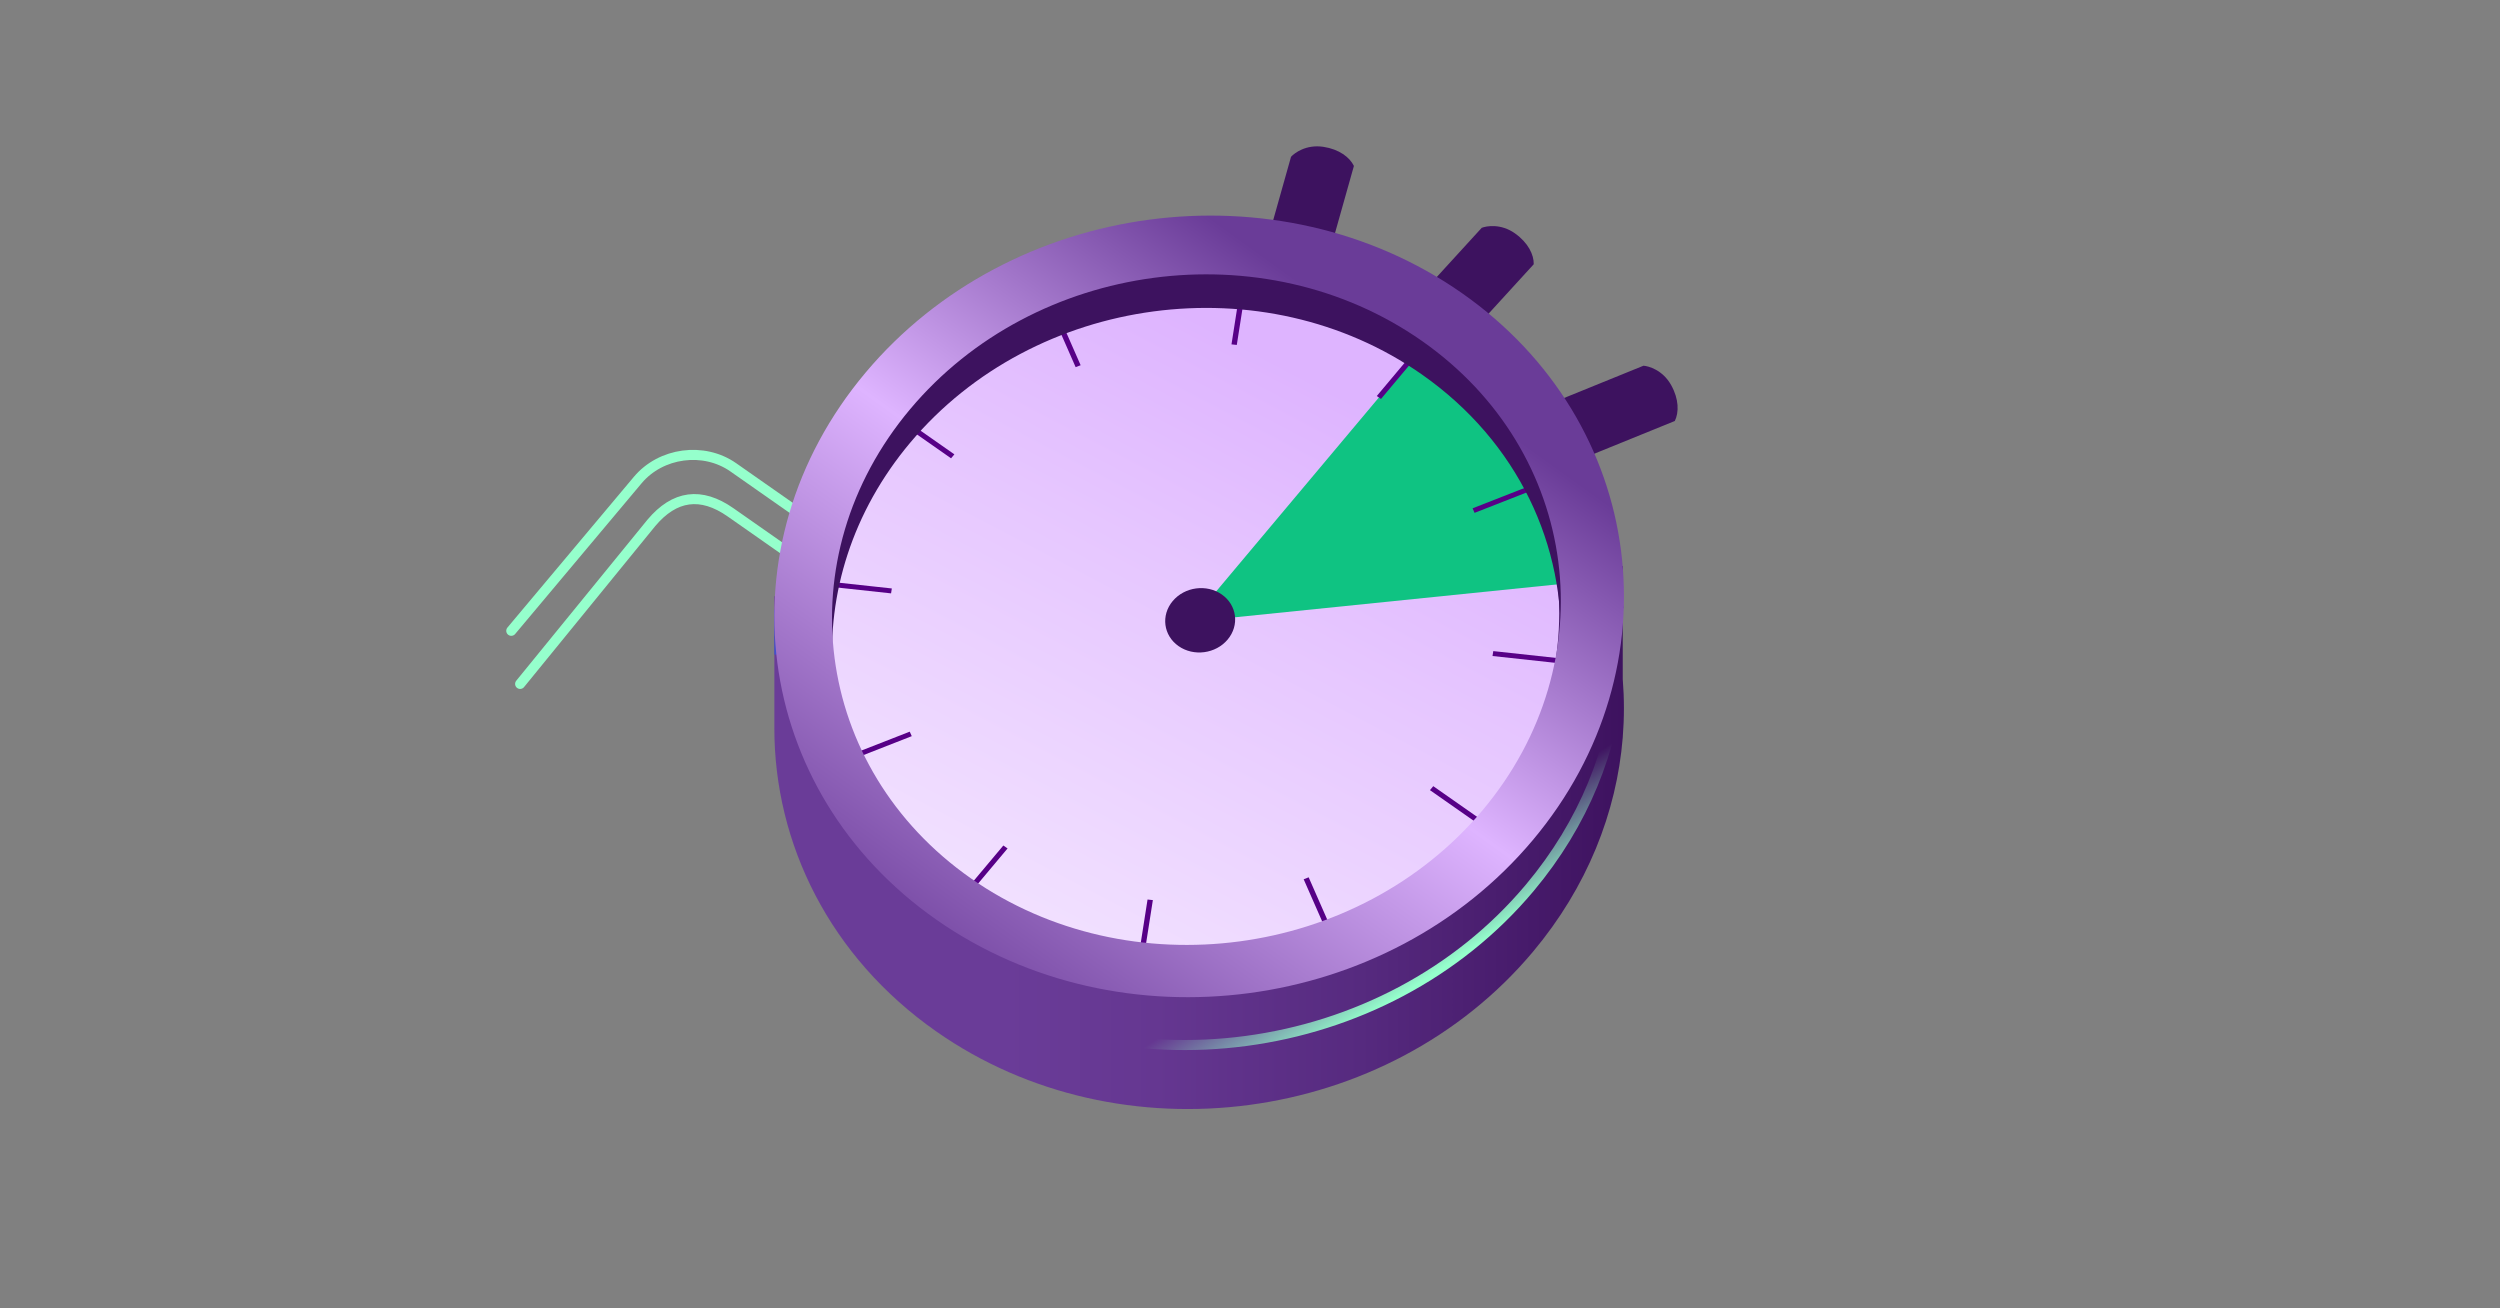 <svg width="621" height="325" viewBox="0 0 621 325" fill="none" xmlns="http://www.w3.org/2000/svg">
<rect x="0" y="0" width="621" height="325" fill="#808080" stroke="none"/>
<path d="M127 156.69L158.4 119.259C164.18 112.369 174.82 110.95 182.16 116.09L222.03 144.009" stroke="#95FFCC" stroke-width="2.5" stroke-linecap="round" stroke-linejoin="round"/>
<path d="M129.2 169.885L161.78 129.905C167.56 123.015 174.13 122.125 181.47 127.265L224.23 157.205" stroke="#95FFCC" stroke-width="2.5" stroke-linecap="round" stroke-linejoin="round"/>
<path d="M403.09 183.201C403.48 178.351 403.48 173.501 403.09 168.691V140.631L396.22 140.871C389.62 125.381 378.53 111.371 363.16 100.601C317.38 68.551 251.04 77.401 214.98 120.371C207.78 128.951 202.33 138.251 198.59 147.891L192.35 148.111V180.811C192.32 209.561 206.12 237.691 232.58 256.221C278.36 288.271 344.7 279.421 380.76 236.451C394.24 220.381 401.58 201.821 403.09 183.201ZM226.08 129.431C257.02 92.561 313.93 84.971 353.2 112.471C364.53 120.411 373.15 130.401 378.95 141.491L214.49 147.331C217.48 141.101 221.33 135.081 226.08 129.431Z" fill="url(#paint0_linear_1487_2412)"/>
<path d="M231.8 240.323C277.58 272.373 343.92 263.523 379.98 220.553C393.46 204.483 400.8 185.923 402.31 167.303M225.3 113.523C256.24 76.653 313.15 69.063 352.42 96.563C363.75 104.503 372.37 114.493 378.17 125.583L213.71 131.423C216.7 125.193 220.55 119.173 225.3 113.523Z" stroke="url(#paint1_linear_1487_2412)" stroke-width="2.5" stroke-miterlimit="10"/>
<path d="M367.68 204.803C336.4 242.083 278.84 249.763 239.12 221.953C199.4 194.143 192.57 141.373 223.85 104.093C255.13 66.813 312.69 59.133 352.41 86.943C392.13 114.753 398.96 167.523 367.68 204.803Z" fill="url(#paint2_linear_1487_2412)"/>
<path d="M352.41 86.945L295.76 154.455L393.75 144.455V181.745L386.76 127.785L367.6 97.385L352.41 86.945Z" fill="#0FC382"/>
<path d="M366.28 127.395L365.79 126.265L380.65 120.445L381.14 121.575L366.28 127.395Z" fill="#570087"/>
<path d="M370.74 162.954L370.93 161.734L386.76 163.454L386.57 164.674L370.74 162.954Z" fill="#570087"/>
<path d="M355.2 196.271L356.02 195.281L368.59 204.081L367.77 205.071L355.2 196.271Z" fill="#570087"/>
<path d="M323.83 218.412L325.07 217.922L331.01 231.442L329.77 231.932L323.83 218.412Z" fill="#570087"/>
<path d="M285.05 223.445L286.37 223.585L284.08 238.205L282.76 238.065L285.05 223.445Z" fill="#570087"/>
<path d="M249.23 210.023L250.28 210.753L240.38 222.553L239.33 221.823L249.23 210.023Z" fill="#570087"/>
<path d="M225.98 181.742L226.48 182.862L211.62 188.682L211.12 187.552L225.98 181.742Z" fill="#570087"/>
<path d="M221.53 146.173L221.34 147.393L205.5 145.673L205.69 144.453L221.53 146.173Z" fill="#570087"/>
<path d="M237.07 112.863L236.24 113.842L223.67 105.043L224.5 104.062L237.07 112.863Z" fill="#570087"/>
<path d="M268.43 90.723L267.19 91.203L261.26 77.683L262.5 77.203L268.43 90.723Z" fill="#570087"/>
<path d="M307.22 85.682L305.9 85.542L308.19 70.922L309.51 71.072L307.22 85.682Z" fill="#570087"/>
<path d="M343.04 99.1L341.99 98.37L351.89 86.57L352.93 87.31L343.04 99.1Z" fill="#570087"/>
<path d="M362.12 86.288L349.19 77.239L368.06 56.589C369.21 56.139 372.8 55.468 376.33 57.978C379.58 60.288 381.03 63.248 380.98 65.638L362.11 86.288H362.12Z" fill="#3D125F"/>
<path d="M390.11 115.104L382.33 101.374L408.24 90.844C409.48 90.934 413 91.874 415.11 95.654C417.06 99.134 417.08 102.434 416.02 104.574L390.11 115.104Z" fill="#3D125F"/>
<path d="M328.73 68.149L313.11 65.869L320.69 38.949C321.52 38.029 324.42 35.819 328.71 36.469C332.65 37.069 335.27 39.069 336.31 41.219L328.73 68.139V68.149Z" fill="#3D125F"/>
<path d="M403.23 151.068C401.61 124.268 387.94 98.498 363.16 81.148C317.38 49.098 251.04 57.948 214.98 100.918C201.98 116.408 194.69 134.218 192.83 152.158L206.86 167.338C205.46 147.588 211.69 127.128 226.08 109.978C257.02 73.108 313.93 65.518 353.2 93.018C377.13 109.778 388.99 135.698 387.6 161.728L403.22 151.068" fill="#3D125F"/>
<path d="M199.71 151.438H192.35V162.607H199.71V151.438Z" fill="#4252CB"/>
<path d="M363.16 72.82C317.38 40.77 251.04 49.62 214.98 92.59C178.92 135.56 186.8 196.39 232.58 228.44C278.36 260.49 344.7 251.64 380.76 208.67C416.82 165.7 408.94 104.87 363.16 72.82ZM241.18 218.19C201.91 190.69 195.15 138.51 226.08 101.64C257.02 64.77 313.93 57.18 353.2 84.68C392.47 112.18 399.23 164.36 368.3 201.23C337.36 238.1 280.45 245.69 241.18 218.19Z" fill="url(#paint3_linear_1487_2412)"/>
<path d="M304.95 158.862C301.98 162.402 296.52 163.132 292.75 160.492C288.98 157.852 288.33 152.842 291.3 149.302C294.27 145.762 299.73 145.032 303.5 147.672C307.27 150.312 307.92 155.322 304.95 158.862Z" fill="#3D125F"/>
<defs>
<linearGradient id="paint0_linear_1487_2412" x1="192.35" y1="178.421" x2="403.39" y2="178.421" gradientUnits="userSpaceOnUse">
<stop offset="0.27" stop-color="#6A3C98"/>
<stop offset="0.45" stop-color="#653791"/>
<stop offset="0.69" stop-color="#562A7F"/>
<stop offset="0.97" stop-color="#401462"/>
<stop offset="1" stop-color="#3D125F"/>
</linearGradient>
<linearGradient id="paint1_linear_1487_2412" x1="350.5" y1="245.5" x2="337.5" y2="225.5" gradientUnits="userSpaceOnUse">
<stop stop-color="#95FFCC"/>
<stop offset="1" stop-color="#95FFCC" stop-opacity="0"/>
</linearGradient>
<linearGradient id="paint2_linear_1487_2412" x1="354.82" y1="41.933" x2="229.34" y2="281.013" gradientUnits="userSpaceOnUse">
<stop offset="0.22" stop-color="#DEB4FF"/>
<stop offset="0.43" stop-color="#E6C6FF"/>
<stop offset="0.78" stop-color="#F1E0FF"/>
<stop offset="0.99" stop-color="#F6EAFF"/>
</linearGradient>
<linearGradient id="paint3_linear_1487_2412" x1="227.14" y1="248.82" x2="345.8" y2="84.09" gradientUnits="userSpaceOnUse">
<stop stop-color="#6A3C98"/>
<stop offset="0.57" stop-color="#DEB4FF"/>
<stop offset="0.99" stop-color="#6A3C98"/>
</linearGradient>
</defs>
</svg>
